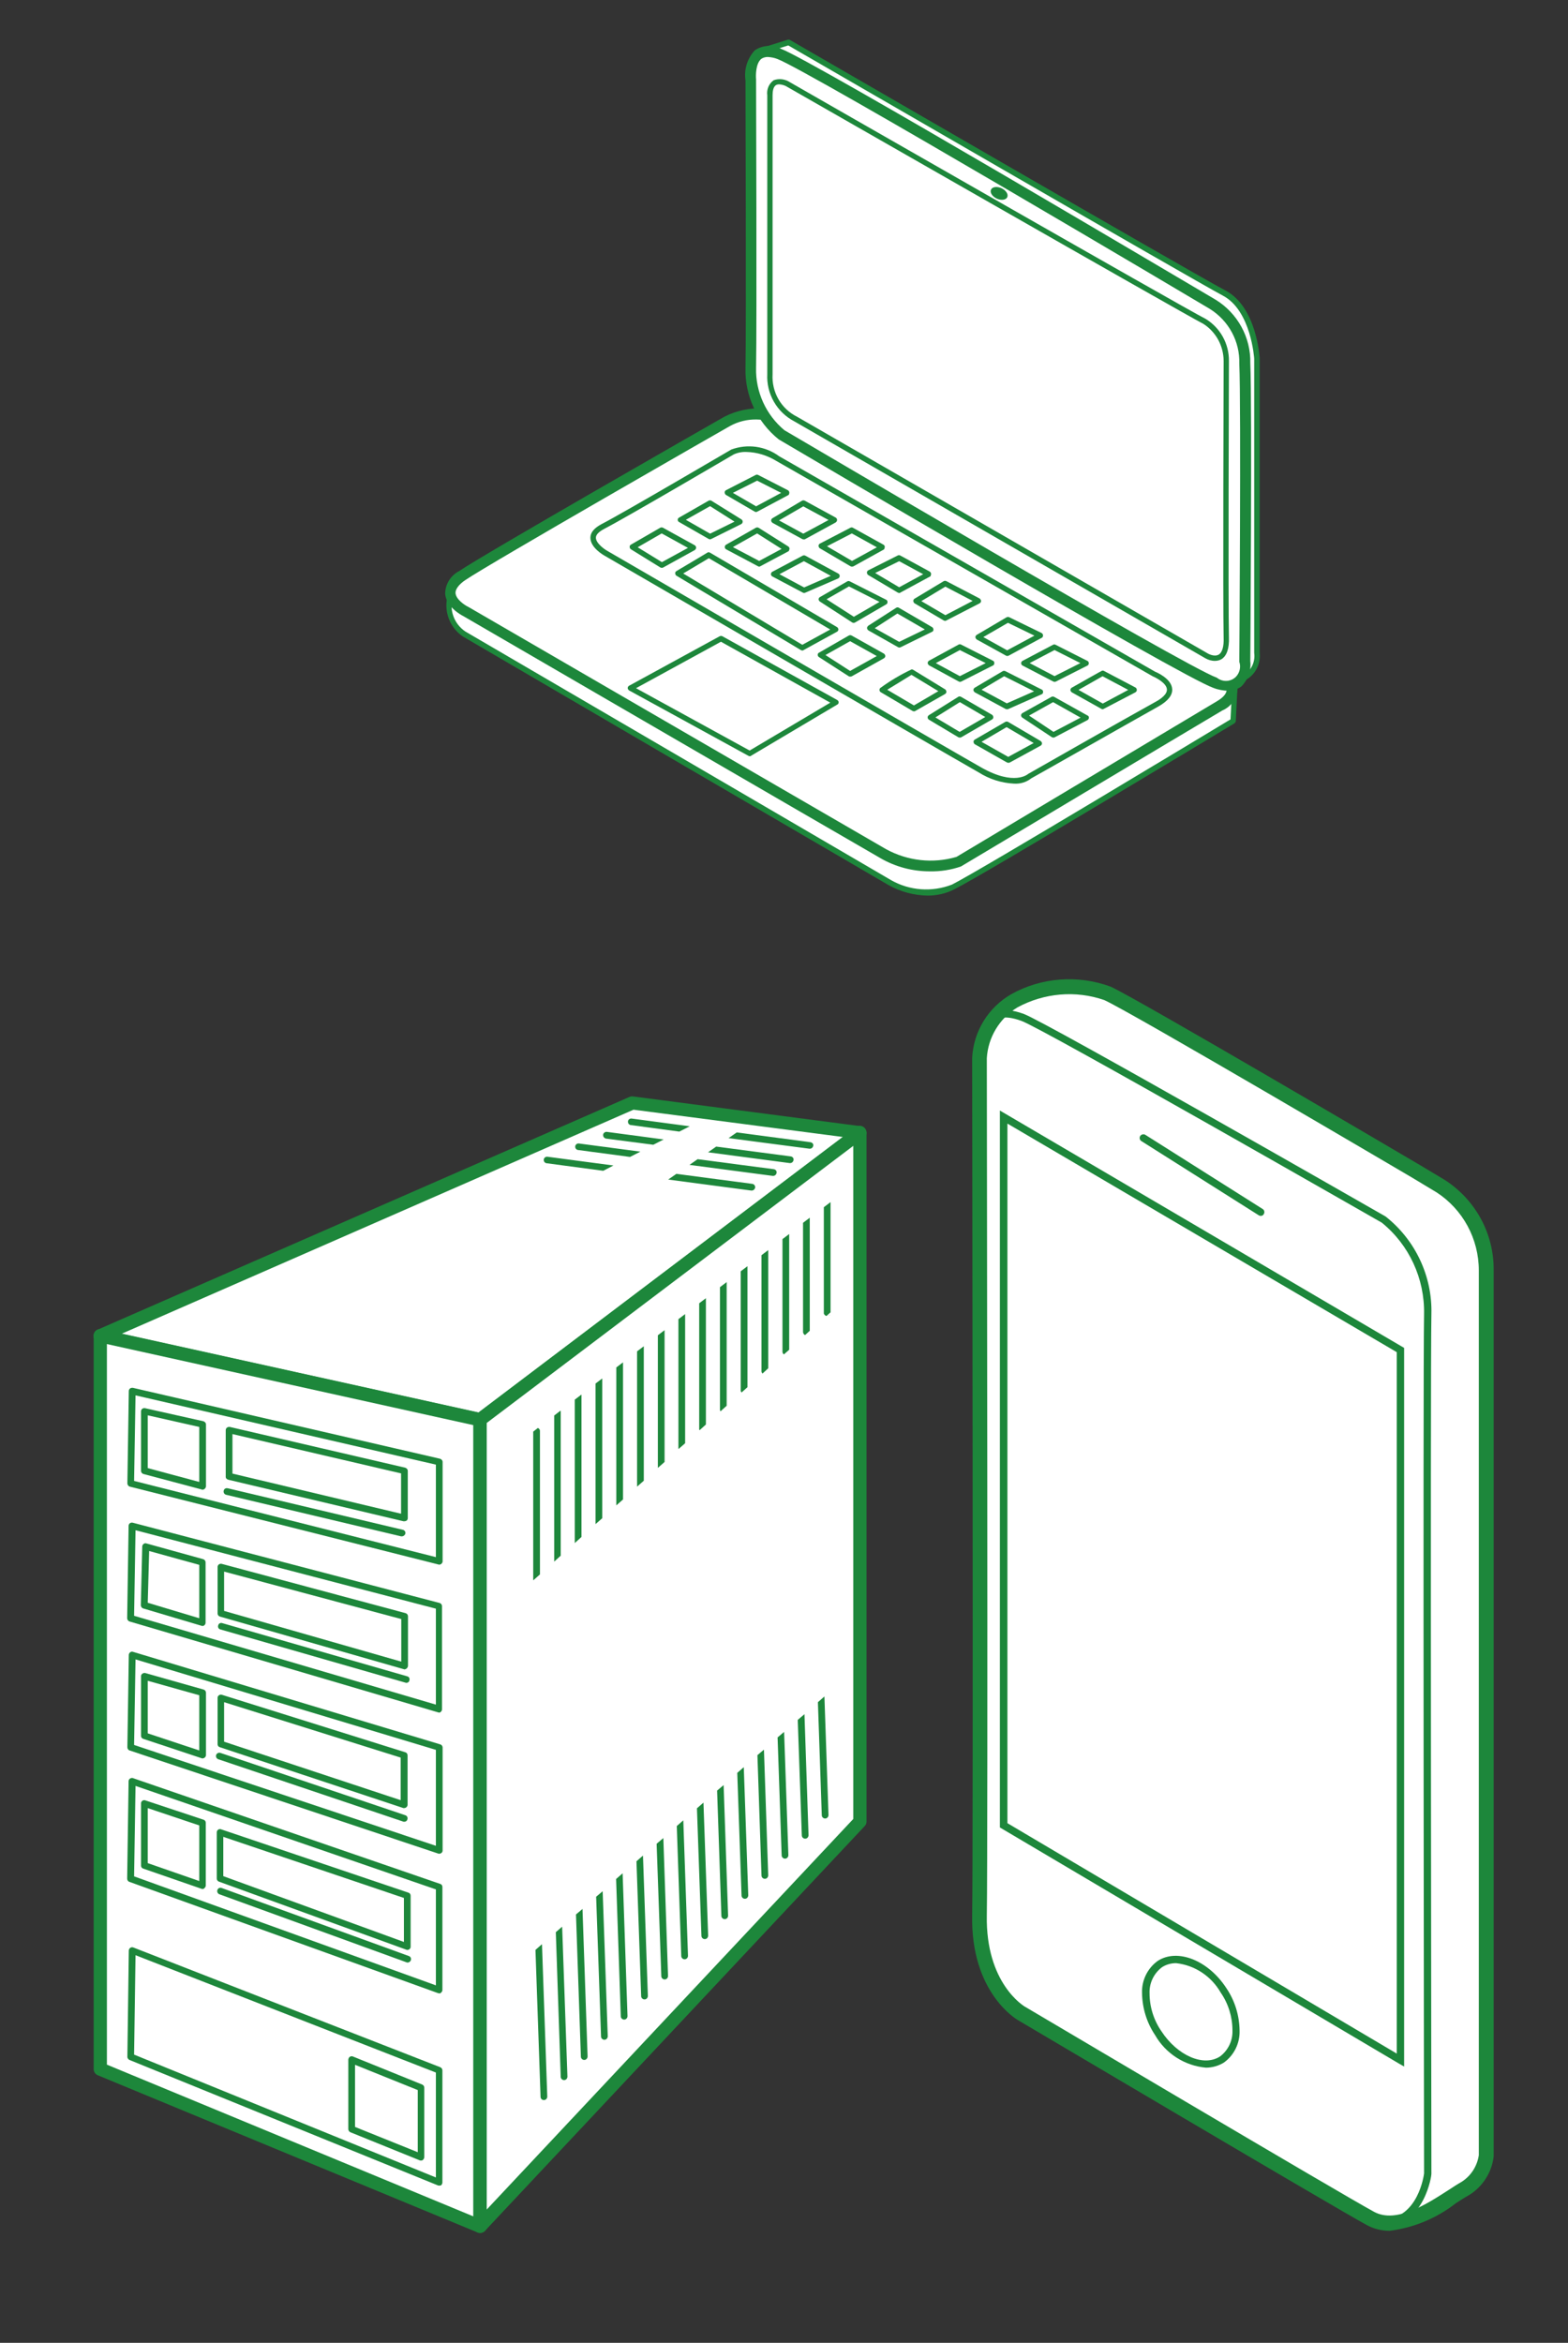 <?xml version="1.0" encoding="utf-8"?>
<!-- Generator: Adobe Illustrator 26.3.1, SVG Export Plug-In . SVG Version: 6.00 Build 0)  -->
<svg version="1.1" id="レイヤー_1" xmlns="http://www.w3.org/2000/svg" xmlns:xlink="http://www.w3.org/1999/xlink" x="0px"
	 y="0px" viewBox="0 0 77 115" style="enable-background:new 0 0 77 115;" xml:space="preserve">
<rect x="0" y="0" width="77" height="115" fill="#333333" stroke="none"/>
<style type="text/css">
	.st0{fill:#FFFFFF;}
	.st1{fill:#1D873B;}
</style>
<g transform="translate(-174.485 -195.128)">
	<g transform="translate(174.485 195.128)">
		<path class="st0" d="M4.92,65.57l26.13-11.43l11.17,1.46l-18.65,14.1L4.92,65.57z"/>
		<path class="st1" d="M23.57,70.01c-0.02,0-0.05,0-0.07-0.01L4.85,65.89c-0.18-0.04-0.29-0.21-0.25-0.39
			c0.02-0.1,0.09-0.19,0.19-0.23l26.13-11.43c0.05-0.02,0.11-0.03,0.17-0.02l11.18,1.46c0.18,0.02,0.3,0.19,0.28,0.37
			c-0.01,0.09-0.06,0.17-0.13,0.22l-18.65,14.1C23.71,69.99,23.65,70.01,23.57,70.01z M5.97,65.47l17.53,3.87l17.9-13.53
			l-10.29-1.34L5.97,65.47z"/>
	</g>
	<g transform="translate(174.485 206.562)">
		<path class="st0" d="M4.92,54.13v35.99l18.65,7.72V58.25L4.92,54.13z"/>
		<path class="st1" d="M23.58,98.17c-0.04,0-0.09-0.01-0.12-0.02L4.8,90.43c-0.12-0.05-0.2-0.17-0.2-0.3V54.13
			c0-0.18,0.14-0.33,0.32-0.33c0.03,0,0.05,0,0.08,0.01l18.65,4.12c0.15,0.03,0.26,0.17,0.26,0.32v39.59
			C23.91,98.03,23.76,98.17,23.58,98.17L23.58,98.17z M5.25,89.91l18,7.45V58.52l-18-3.98V89.91z"/>
	</g>
	<g transform="translate(193.137 196.583)">
		<path class="st0" d="M23.58,54.13v33.83L4.92,107.83V68.23L23.58,54.13z"/>
		<path class="st1" d="M4.92,108.15c-0.18,0-0.32-0.15-0.33-0.33V68.23c0-0.1,0.05-0.2,0.13-0.26l18.65-14.1
			c0.14-0.11,0.35-0.08,0.46,0.07c0.04,0.06,0.06,0.12,0.07,0.19v33.83c0,0.08-0.03,0.16-0.09,0.22L5.16,108.05
			C5.1,108.11,5.01,108.15,4.92,108.15z M5.25,68.39V107l18-19.17V54.79L5.25,68.39z"/>
	</g>
	<path class="st1" d="M196.05,271.93c-0.01,0-0.03,0-0.04-0.01l-15.15-3.82c-0.07-0.02-0.12-0.09-0.12-0.16l0.07-4.53
		c0-0.09,0.07-0.16,0.16-0.16c0.01,0,0.02,0,0.04,0l15.08,3.48c0.07,0.02,0.13,0.08,0.13,0.16v4.88
		C196.22,271.85,196.14,271.93,196.05,271.93L196.05,271.93z M181.07,267.82l14.82,3.74v-4.54l-14.75-3.4L181.07,267.82z"/>
	<path class="st1" d="M196.05,279.19c-0.02,0-0.03,0-0.05-0.01l-15.15-4.46c-0.07-0.02-0.12-0.09-0.12-0.16l0.07-4.53
		c0-0.05,0.02-0.1,0.06-0.13c0.04-0.03,0.09-0.04,0.14-0.03l15.07,3.94c0.07,0.02,0.12,0.08,0.12,0.16v5.06
		c0,0.05-0.02,0.1-0.07,0.13C196.12,279.18,196.09,279.19,196.05,279.19z M181.07,274.44l14.82,4.36v-4.71l-14.75-3.85
		L181.07,274.44z"/>
	<path class="st1" d="M196.05,286.12c-0.02,0-0.04,0-0.05-0.01l-15.15-5.06c-0.07-0.02-0.11-0.09-0.11-0.16l0.07-4.53
		c0-0.05,0.03-0.1,0.07-0.13c0.04-0.03,0.09-0.04,0.14-0.02l15.08,4.54c0.07,0.02,0.12,0.08,0.12,0.16v5.06
		C196.22,286.05,196.14,286.12,196.05,286.12L196.05,286.12z M181.07,280.78l14.82,4.95v-4.71l-14.75-4.44L181.07,280.78z"/>
	<path class="st1" d="M196.05,292.97c-0.02,0-0.04,0-0.06-0.01l-15.15-5.46c-0.07-0.02-0.11-0.09-0.11-0.16l0.07-4.78
		c0-0.09,0.08-0.16,0.17-0.16c0.02,0,0.03,0,0.05,0.01l15.08,5.19c0.07,0.02,0.11,0.08,0.11,0.15v5.06c0,0.05-0.03,0.1-0.07,0.13
		C196.12,292.97,196.09,292.98,196.05,292.97z M181.07,287.23l14.82,5.35v-4.71l-14.75-5.08L181.07,287.23z"/>
	<path class="st1" d="M196.05,302.41c-0.02,0-0.04,0-0.06-0.01l-15.15-6.16c-0.06-0.03-0.1-0.09-0.1-0.15l0.07-5.22
		c0-0.05,0.03-0.1,0.07-0.13c0.04-0.03,0.1-0.04,0.15-0.02l15.08,5.88c0.06,0.03,0.1,0.09,0.1,0.15v5.51c0,0.05-0.03,0.1-0.07,0.14
		C196.12,302.4,196.08,302.41,196.05,302.41z M181.07,295.98l14.82,6.03v-5.15l-14.75-5.76L181.07,295.98z"/>
	<path class="st1" d="M201,272.41v-7.05c0-0.06-0.04-0.11-0.1-0.14l-0.23,0.18v7.3L201,272.41z"/>
	<path class="st1" d="M202.02,271.49v-7.08c0-0.01-0.01-0.02-0.01-0.04l-0.31,0.24v7.17L202.02,271.49z"/>
	<path class="st1" d="M203.04,270.57v-6.99l-0.33,0.25v7.04L203.04,270.57z"/>
	<path class="st1" d="M204.06,269.65v-6.86l-0.33,0.25v6.9L204.06,269.65z"/>
	<path class="st1" d="M205.08,268.73V262l-0.33,0.25v6.77L205.08,268.73z"/>
	<path class="st1" d="M206.1,267.81v-6.6l-0.33,0.25v6.64L206.1,267.81z"/>
	<path class="st1" d="M207.12,266.89v-6.47l-0.33,0.25v6.51L207.12,266.89z"/>
	<path class="st1" d="M208.13,265.97v-6.34l-0.33,0.25v6.35c0,0.01,0.01,0.01,0.01,0.02L208.13,265.97z"/>
	<path class="st1" d="M209.15,265.05v-6.2l-0.33,0.25v6.19c0,0.02,0.01,0.03,0.02,0.04L209.15,265.05z"/>
	<path class="st1" d="M210.17,264.13v-6.07l-0.33,0.25v6.02c0,0.02,0.01,0.05,0.03,0.07L210.17,264.13z"/>
	<path class="st1" d="M211.19,263.22v-5.94l-0.33,0.25v5.86c0,0.03,0.02,0.06,0.04,0.09L211.19,263.22z"/>
	<path class="st1" d="M212.21,262.29v-5.8l-0.33,0.25v5.7c0,0.04,0.02,0.08,0.05,0.11L212.21,262.29z"/>
	<path class="st1" d="M212.98,261.61l0.26-0.23v-5.68l-0.33,0.25v5.53C212.91,261.53,212.94,261.58,212.98,261.61z"/>
	<path class="st1" d="M214.02,260.66l0.23-0.21v-5.55l-0.33,0.25v5.37C213.93,260.59,213.97,260.64,214.02,260.66z"/>
	<g transform="translate(210.351 200.314)">
		<path class="st1" d="M4.83,59.4c0.03-0.01,0.05-0.04,0.07-0.07L4.83,59.4z"/>
		<path class="st1" d="M4.72,59.41l0.2-0.18v-5.41l-0.33,0.25v5.2C4.59,59.33,4.65,59.39,4.72,59.41z"/>
	</g>
	<path class="st1" d="M200.78,290.84l0.25,7.21c0,0.09,0.07,0.16,0.16,0.16h0.01c0.09,0,0.16-0.08,0.16-0.17l-0.26-7.48
		L200.78,290.84z"/>
	<path class="st1" d="M201.78,289.97l0.24,7.1c0,0.09,0.08,0.16,0.16,0.16h0.01c0.09,0,0.16-0.08,0.16-0.17l-0.26-7.36
		L201.78,289.97z"/>
	<path class="st1" d="M202.77,289.1l0.24,6.98c0,0.09,0.08,0.16,0.16,0.16h0.01c0.09,0,0.16-0.08,0.16-0.17c0,0,0,0,0,0l-0.25-7.24
		L202.77,289.1z"/>
	<path class="st1" d="M203.76,288.23l0.24,6.86c0,0.09,0.08,0.16,0.16,0.16h0.01c0.09,0,0.16-0.08,0.16-0.17l-0.25-7.12
		L203.76,288.23z"/>
	<path class="st1" d="M204.74,287.36l0.23,6.74c0,0.09,0.08,0.16,0.16,0.16h0.01c0.09,0,0.16-0.08,0.16-0.17l-0.24-7.01
		L204.74,287.36z"/>
	<path class="st1" d="M205.74,286.49l0.23,6.62c0,0.09,0.08,0.16,0.16,0.16h0.01c0.09,0,0.16-0.08,0.16-0.17c0,0,0,0,0,0l-0.24-6.89
		L205.74,286.49z"/>
	<path class="st1" d="M206.73,285.63l0.23,6.5c0,0.09,0.08,0.16,0.16,0.16h0.01c0.09,0,0.16-0.08,0.16-0.17c0,0,0,0,0,0l-0.23-6.77
		L206.73,285.63z"/>
	<path class="st1" d="M207.72,284.76l0.22,6.38c0,0.09,0.08,0.16,0.16,0.16h0.01c0.09,0,0.16-0.08,0.16-0.17c0,0,0,0,0,0l-0.23-6.65
		L207.72,284.76z"/>
	<path class="st1" d="M208.71,283.89l0.22,6.26c0,0.09,0.08,0.16,0.16,0.16h0.01c0.09,0,0.16-0.08,0.16-0.17l-0.23-6.53
		L208.71,283.89z"/>
	<path class="st1" d="M209.7,283.02l0.21,6.15c0,0.09,0.08,0.16,0.16,0.16h0.01c0.09,0,0.16-0.08,0.16-0.17l-0.22-6.41L209.7,283.02
		z"/>
	<path class="st1" d="M210.69,282.15l0.21,6.02c0,0.09,0.08,0.16,0.16,0.16h0.01c0.09,0,0.16-0.08,0.16-0.17c0,0,0,0,0,0l-0.22-6.29
		L210.69,282.15z"/>
	<path class="st1" d="M211.68,281.28l0.2,5.91c0,0.09,0.08,0.16,0.16,0.16h0.01c0.09,0,0.16-0.08,0.16-0.17l-0.21-6.17
		L211.68,281.28z"/>
	<path class="st1" d="M212.67,280.41l0.2,5.79c0,0.09,0.08,0.16,0.16,0.16h0.01c0.09,0,0.16-0.08,0.16-0.17l-0.21-6.05
		L212.67,280.41z"/>
	<path class="st1" d="M213.66,279.55l0.2,5.67c0,0.09,0.08,0.16,0.16,0.16h0.01c0.09,0,0.16-0.08,0.16-0.17c0,0,0,0,0,0l-0.2-5.94
		L213.66,279.55z"/>
	<path class="st1" d="M214.65,278.68l0.19,5.55c0,0.09,0.08,0.16,0.16,0.16h0.01c0.09,0,0.16-0.08,0.16-0.17c0,0,0,0,0,0l-0.2-5.82
		L214.65,278.68z"/>
	<path class="st1" d="M184.43,268.25c-0.01,0-0.03,0-0.04-0.01l-2.86-0.76c-0.07-0.02-0.12-0.08-0.12-0.16v-2.91
		c0-0.05,0.02-0.1,0.06-0.13c0.04-0.03,0.09-0.04,0.14-0.03l2.86,0.64c0.07,0.02,0.13,0.08,0.13,0.16v3.04
		C184.59,268.17,184.52,268.25,184.43,268.25L184.43,268.25z M181.74,267.19l2.53,0.68v-2.7l-2.53-0.57V267.19z"/>
	<path class="st1" d="M184.43,274.94c-0.02,0-0.03,0-0.05-0.01l-2.86-0.85c-0.07-0.02-0.12-0.09-0.12-0.16l0.07-2.88
		c0-0.05,0.03-0.1,0.07-0.13c0.04-0.03,0.09-0.04,0.14-0.02l2.78,0.77c0.07,0.02,0.12,0.08,0.12,0.16v2.96
		c0,0.05-0.02,0.1-0.07,0.13C184.5,274.93,184.47,274.94,184.43,274.94z M181.74,273.8l2.53,0.76v-2.62l-2.46-0.68L181.74,273.8z"/>
	<path class="st1" d="M184.43,281.44c-0.02,0-0.04,0-0.05-0.01l-2.86-0.95c-0.07-0.02-0.11-0.08-0.11-0.15v-2.92
		c0-0.05,0.02-0.1,0.07-0.13c0.04-0.03,0.09-0.04,0.14-0.03l2.86,0.81c0.07,0.02,0.12,0.08,0.12,0.16v3.06
		C184.6,281.36,184.52,281.44,184.43,281.44L184.43,281.44z M181.74,280.21l2.53,0.84v-2.71l-2.53-0.71V280.21z"/>
	<path class="st1" d="M184.43,287.85c-0.02,0-0.04,0-0.05-0.01l-2.86-0.99c-0.07-0.02-0.11-0.08-0.11-0.15v-3.05
		c0-0.09,0.07-0.16,0.16-0.16c0.02,0,0.03,0,0.05,0.01l2.86,0.95c0.07,0.02,0.11,0.08,0.11,0.15v3.08c0,0.05-0.03,0.1-0.07,0.13
		C184.5,287.84,184.47,287.85,184.43,287.85z M181.74,286.58l2.53,0.88v-2.73l-2.53-0.85V286.58z"/>
	<g transform="translate(196.579 198.097)">
		<path class="st1" d="M8.03,54.24l-3.24-0.43c-0.09-0.01-0.17,0.05-0.18,0.14s0.05,0.17,0.14,0.18l2.78,0.37L8.03,54.24z"/>
		<path class="st1" d="M14.84,55.14l-3.72-0.49l-0.4,0.28l4.08,0.54h0.02c0.09,0,0.16-0.07,0.17-0.16
			C14.99,55.22,14.93,55.15,14.84,55.14L14.84,55.14z"/>
	</g>
	<g transform="translate(198.133 197.447)">
		<path class="st1" d="M4.74,54.13l2.55,0.34l0.51-0.26l-3.02-0.4c-0.09-0.01-0.17,0.05-0.18,0.14C4.59,54.04,4.65,54.12,4.74,54.13
			L4.74,54.13z"/>
		<path class="st1" d="M14.34,55.07l-3.73-0.49l-0.4,0.28l4.09,0.54h0.02c0.09,0,0.16-0.07,0.17-0.16
			C14.5,55.15,14.43,55.08,14.34,55.07L14.34,55.07z"/>
	</g>
	<g transform="translate(199.525 196.889)">
		<path class="st1" d="M4.74,54.13l2.3,0.3l0.51-0.26L4.78,53.8c-0.09-0.02-0.18,0.04-0.2,0.12c-0.02,0.09,0.04,0.18,0.12,0.2
			C4.71,54.13,4.72,54.13,4.74,54.13L4.74,54.13z"/>
		<path class="st1" d="M13.78,55l-3.65-0.48l-0.4,0.28l4.01,0.53h0.02c0.09,0,0.16-0.07,0.17-0.16C13.94,55.08,13.87,55.01,13.78,55
			L13.78,55z"/>
	</g>
	<g transform="translate(200.724 196.223)">
		<path class="st1" d="M4.74,54.13l2.38,0.32l0.51-0.26l-2.85-0.38c-0.09-0.01-0.17,0.05-0.18,0.13c0,0,0,0.01,0,0.01
			C4.59,54.04,4.65,54.12,4.74,54.13z"/>
		<path class="st1" d="M13.55,54.97l-3.61-0.48l-0.4,0.28l3.97,0.52h0.02c0.09,0,0.16-0.07,0.17-0.16
			C13.71,55.05,13.64,54.98,13.55,54.97L13.55,54.97z"/>
	</g>
	<path class="st1" d="M194.22,270.54c-0.01,0-0.03,0-0.04,0l-8.59-2.04c-0.09-0.02-0.14-0.11-0.12-0.2c0,0,0,0,0,0
		c0.02-0.09,0.1-0.14,0.19-0.12c0,0,0.01,0,0.01,0l8.6,2.04c0.09,0.02,0.14,0.11,0.12,0.19
		C194.37,270.48,194.3,270.54,194.22,270.54L194.22,270.54z"/>
	<path class="st1" d="M194.44,277.73c-0.02,0-0.03,0-0.05-0.01l-9.08-2.61c-0.09-0.02-0.14-0.11-0.11-0.2
		c0.02-0.09,0.11-0.14,0.2-0.11c0,0,0,0,0,0l9.08,2.61c0.09,0.02,0.14,0.11,0.11,0.2C194.58,277.68,194.52,277.73,194.44,277.73
		L194.44,277.73z"/>
	<path class="st1" d="M194.33,284.55c-0.02,0-0.04,0-0.05-0.01l-9.08-3.06c-0.08-0.03-0.13-0.12-0.1-0.21
		c0.03-0.08,0.12-0.13,0.21-0.1l9.08,3.06c0.09,0.03,0.13,0.12,0.1,0.21C194.47,284.51,194.41,284.55,194.33,284.55L194.33,284.55z"
		/>
	<path class="st1" d="M194.5,291.46c-0.02,0-0.04,0-0.05-0.01l-9.19-3.34c-0.08-0.03-0.13-0.12-0.1-0.21s0.12-0.13,0.21-0.1
		l9.19,3.34c0.09,0.03,0.13,0.12,0.1,0.21C194.63,291.42,194.57,291.46,194.5,291.46L194.5,291.46z"/>
	<path class="st1" d="M194.34,269.8c-0.01,0-0.03,0-0.04,0l-8.61-2.04c-0.07-0.02-0.13-0.08-0.12-0.16v-2.27
		c0-0.09,0.07-0.16,0.16-0.16c0.01,0,0.02,0,0.04,0l8.61,2c0.07,0.02,0.13,0.08,0.13,0.16v2.31c0,0.05-0.02,0.1-0.06,0.13
		C194.41,269.79,194.38,269.8,194.34,269.8z M185.9,267.46l8.28,1.97v-1.98l-8.28-1.93V267.46z"/>
	<path class="st1" d="M194.35,277.07c-0.02,0-0.03,0-0.04-0.01l-9.02-2.58c-0.07-0.02-0.12-0.08-0.12-0.16v-2.27
		c0-0.05,0.02-0.1,0.06-0.13c0.04-0.03,0.09-0.04,0.14-0.03l9.03,2.42c0.07,0.02,0.12,0.08,0.12,0.16v2.43
		C194.51,276.99,194.44,277.06,194.35,277.07L194.35,277.07z M185.49,274.2l8.7,2.49v-2.09l-8.7-2.33V274.2z"/>
	<path class="st1" d="M194.32,283.88c-0.02,0-0.04,0-0.05-0.01l-8.99-2.98c-0.07-0.02-0.11-0.08-0.11-0.15v-2.27
		c0-0.05,0.02-0.1,0.07-0.13c0.04-0.03,0.1-0.04,0.15-0.02l9,2.82c0.07,0.02,0.11,0.08,0.11,0.16v2.43
		C194.49,283.81,194.42,283.88,194.32,283.88L194.32,283.88z M185.49,280.62l8.67,2.87v-2.09l-8.67-2.72L185.49,280.62z"/>
	<path class="st1" d="M194.49,290.84c-0.02,0-0.04,0-0.05-0.01l-9.2-3.34c-0.06-0.02-0.11-0.08-0.11-0.15v-2.27
		c0-0.09,0.07-0.16,0.16-0.16c0.02,0,0.04,0,0.05,0.01l9.2,3.11c0.07,0.02,0.11,0.08,0.11,0.15v2.51
		C194.65,290.77,194.58,290.84,194.49,290.84L194.49,290.84z M185.45,287.22l8.87,3.23v-2.16l-8.87-3L185.45,287.22z"/>
	<path class="st1" d="M195.16,301.18c-0.02,0-0.04,0-0.06-0.01l-3.41-1.38c-0.06-0.03-0.1-0.09-0.1-0.15v-3.41
		c0-0.05,0.03-0.11,0.07-0.14c0.05-0.03,0.1-0.04,0.15-0.02l3.41,1.38c0.06,0.03,0.1,0.08,0.1,0.15v3.41c0,0.05-0.03,0.11-0.07,0.14
		C195.23,301.17,195.19,301.18,195.16,301.18z M191.92,299.53l3.08,1.24v-3.05l-3.08-1.24V299.53z"/>
</g>
<g>
	<g id="Group_28944" transform="translate(0.067 27.141)">
		<path id="Path_3063" class="st0" d="M22.05,2.09c-0.22,0.71,0.05,1.48,0.67,1.89c1.05,0.62,20.9,12.2,20.9,12.2
			c0.95,0.55,2.1,0.63,3.11,0.22c1.49-0.75,13.75-8.15,13.75-8.15l0.07-1.42"/>
		<path id="Path_3064" class="st1" d="M45.49,16.82c-0.68-0.01-1.34-0.19-1.93-0.52c-0.2-0.11-19.86-11.59-20.9-12.2
			c-0.66-0.45-0.96-1.28-0.73-2.05c0.02-0.07,0.09-0.11,0.16-0.09c0,0,0,0,0,0c0.07,0.02,0.11,0.09,0.09,0.16
			c-0.21,0.65,0.04,1.36,0.61,1.74c1.04,0.61,20.7,12.08,20.9,12.2c0.91,0.52,2.01,0.6,2.99,0.22c1.41-0.71,12.75-7.55,13.68-8.11
			l0.07-1.35c0-0.07,0.06-0.13,0.13-0.13c0,0,0.01,0,0.01,0c0.07,0,0.13,0.07,0.12,0.14c0,0,0,0,0,0l-0.07,1.42
			c0,0.04-0.03,0.08-0.06,0.11c-0.5,0.3-12.28,7.41-13.76,8.15C46.39,16.72,45.94,16.82,45.49,16.82z"/>
	</g>
	<g id="Group_28945" transform="translate(0 18.111)">
		<path id="Path_3065" class="st0" d="M22.88,11.91c0,0-1.58-0.79-0.18-1.76c1.16-0.8,13.01-7.57,13.01-7.57
			c1.12-0.56,2.46-0.48,3.51,0.22c2.06,1.14,20.46,11.84,20.46,11.84s1.71,1.01,0.22,1.89c-1.49,0.88-12.84,7.66-12.84,7.66
			c-1.23,0.37-2.56,0.23-3.68-0.4C41.54,22.74,22.88,11.91,22.88,11.91z"/>
		<path id="Path_3066" class="st1" d="M45.66,24.66c-0.85,0-1.68-0.22-2.41-0.64c-1.81-1.04-20.07-11.64-20.5-11.89
			c-0.12-0.06-0.85-0.46-0.89-1.11c0.01-0.47,0.28-0.89,0.69-1.1c1.16-0.8,12.55-7.31,13.03-7.58c1.2-0.61,2.64-0.53,3.76,0.22
			c2.04,1.13,20.28,11.74,20.47,11.85c0.1,0.06,0.96,0.59,0.96,1.32c-0.04,0.45-0.32,0.85-0.74,1.03
			c-1.49,0.88-12.84,7.66-12.84,7.66C46.7,24.59,46.18,24.67,45.66,24.66z M37.16,2.48c-0.46-0.01-0.91,0.1-1.31,0.32
			c-0.13,0.07-11.86,6.78-13.01,7.57c-0.22,0.15-0.48,0.39-0.47,0.63c0.02,0.31,0.46,0.6,0.61,0.67L23,11.68
			c0.19,0.11,18.69,10.84,20.51,11.89c1.06,0.58,2.3,0.72,3.46,0.38c0,0,11.31-6.76,12.79-7.64c0.32-0.19,0.48-0.38,0.48-0.58
			c0-0.36-0.52-0.75-0.7-0.86S41.12,4.15,39.09,3.02C38.51,2.68,37.84,2.49,37.16,2.48L37.16,2.48z"/>
	</g>
	<g id="Group_28946" transform="translate(15.3)">
		<path id="Path_3067" class="st0" d="M45.63,33.35c0.54-0.19,0.86-0.73,0.79-1.3V17.61c0,0-0.13-2.44-1.61-3.21
			S23.42,2.09,23.42,2.09l-1.43,0.45"/>
		<path id="Path_3068" class="st1" d="M45.63,33.48c-0.07,0-0.13-0.06-0.13-0.13c0-0.06,0.04-0.11,0.1-0.13
			c0.48-0.18,0.76-0.67,0.69-1.17V17.61c0-0.02-0.15-2.37-1.54-3.1C43.33,13.76,24.52,2.87,23.41,2.23l-1.38,0.43
			c-0.07,0.02-0.14-0.02-0.17-0.09c-0.02-0.07,0.02-0.14,0.09-0.17l0,0l1.43-0.45c0.04-0.01,0.07-0.01,0.11,0.01
			c0.2,0.11,19.93,11.54,21.39,12.3c1.52,0.8,1.67,3.22,1.68,3.32v14.46c0.07,0.63-0.3,1.22-0.89,1.43
			C45.65,33.48,45.64,33.48,45.63,33.48z"/>
	</g>
	<g id="Group_28947" transform="translate(14.739 0.317)">
		<path id="Path_3069" class="st0" d="M22.13,3.61c0,0-0.22-1.89,1.41-1.28c1.55,0.58,21.27,12.28,21.27,12.28
			c1,0.62,1.61,1.73,1.59,2.91c0.09,2.16,0,14.62,0,14.62s0.18,1.63-1.45,1.06s-21.3-12.18-21.3-12.18
			c-0.98-0.81-1.53-2.01-1.5-3.28C22.17,15.59,22.13,3.61,22.13,3.61z"/>
		<path id="Path_3070" class="st1" d="M45.56,33.59c-0.24-0.01-0.48-0.05-0.71-0.14c-1.63-0.57-20.55-11.73-21.35-12.2
			c-1.06-0.85-1.67-2.15-1.63-3.51c0.04-2.09,0-13.64,0-14.11c-0.08-0.54,0.09-1.08,0.46-1.48c0.39-0.26,0.89-0.28,1.31-0.06
			c1.55,0.59,20.5,11.83,21.31,12.3c1.08,0.66,1.74,1.85,1.71,3.12c0.09,2.14,0,14.51,0,14.63c0.05,0.45-0.11,0.9-0.43,1.23
			C46.03,33.52,45.8,33.6,45.56,33.59z M22.96,2.48c-0.11,0-0.22,0.03-0.31,0.09c-0.28,0.22-0.28,0.82-0.26,1.01
			c0,0.01,0,0.02,0,0.03c0,0.12,0.04,12,0,14.13c-0.03,1.18,0.49,2.31,1.39,3.06c0.18,0.1,19.65,11.59,21.24,12.15
			c0.3,0.24,0.74,0.2,0.98-0.1c0.15-0.19,0.2-0.45,0.12-0.68c0-0.15,0.09-12.51,0-14.64c0.03-1.09-0.52-2.1-1.44-2.68
			c-0.21-0.13-19.73-11.7-21.24-12.27C23.29,2.52,23.13,2.49,22.96,2.48L22.96,2.48z"/>
	</g>
	<g id="Group_28948" transform="translate(15.819 1.92)">
		<path id="Path_3071" class="st0" d="M22.92,2.23c0,0-0.93-0.57-0.93,0.53v13.69c-0.05,0.92,0.45,1.78,1.28,2.2l20.16,11.61
			c0,0,1.01,0.58,0.97-0.92s0-13.56,0-13.56c0-0.78-0.4-1.51-1.06-1.94C42.29,13.33,22.92,2.23,22.92,2.23z"/>
		<path id="Path_3072" class="st1" d="M43.84,30.52c-0.17,0-0.33-0.05-0.47-0.13L23.2,18.77c-0.87-0.45-1.39-1.36-1.34-2.33V2.76
			c-0.04-0.29,0.08-0.57,0.31-0.74c0.27-0.1,0.57-0.06,0.81,0.1c0.29,0.17,19.38,11.1,20.42,11.62c0.71,0.44,1.14,1.22,1.13,2.06
			c0,0.12-0.04,12.08,0,13.56c0.02,0.56-0.11,0.92-0.37,1.08C44.07,30.49,43.96,30.52,43.84,30.52z M22.44,2.22
			c-0.05,0-0.1,0.01-0.14,0.03c-0.15,0.08-0.18,0.32-0.18,0.51v13.69c-0.05,0.88,0.42,1.7,1.21,2.09L43.5,30.16
			c0,0,0.31,0.18,0.53,0.05c0.17-0.1,0.26-0.4,0.24-0.84c-0.04-1.48,0-13.44,0-13.57c0-0.73-0.37-1.42-0.99-1.82
			C42.24,13.45,23.64,2.8,22.85,2.35l0,0C22.73,2.27,22.59,2.23,22.44,2.22L22.44,2.22z"/>
	</g>
	<g id="Group_28949" transform="translate(7.143 19.965)">
		<path id="Path_3073" class="st0" d="M31.05,2.55l18.46,10.57c0,0,1.65,0.66,0.16,1.49s-6.24,3.53-6.24,3.53s-0.69,0.69-2.44-0.3
			S22.63,7.2,22.63,7.2s-1.32-0.73-0.16-1.32s6.37-3.67,6.37-3.67C29.58,1.95,30.41,2.07,31.05,2.55z"/>
		<path id="Path_3074" class="st1" d="M42.65,18.5c-0.61-0.03-1.21-0.22-1.73-0.55c-1.73-0.98-18.2-10.54-18.36-10.63
			c-0.07-0.04-0.71-0.4-0.71-0.89c0-0.26,0.19-0.48,0.55-0.67c1.14-0.59,6.31-3.63,6.37-3.66c0.79-0.29,1.67-0.17,2.35,0.33
			L49.57,13c0.07,0.03,0.82,0.34,0.85,0.86c0.02,0.3-0.21,0.59-0.69,0.86c-1.43,0.8-5.95,3.37-6.23,3.52
			C43.26,18.43,42.96,18.52,42.65,18.5z M29.51,2.22c-0.21-0.01-0.42,0.03-0.62,0.12C28.85,2.36,23.66,5.41,22.52,6
			c-0.26,0.14-0.4,0.28-0.4,0.43c0,0.27,0.42,0.57,0.57,0.65c0.17,0.1,16.63,9.65,18.36,10.63c1.63,0.92,2.28,0.32,2.29,0.32
			c0.01-0.01,0.02-0.02,0.03-0.02c0.05-0.03,4.77-2.72,6.24-3.53c0.26-0.14,0.57-0.37,0.55-0.61c-0.02-0.3-0.51-0.56-0.7-0.64
			L30.98,2.66l0,0C30.54,2.39,30.03,2.23,29.51,2.22z"/>
	</g>
	<g id="Group_28950" transform="translate(8.973 29.26)">
		<path id="Path_3075" class="st0" d="M21.99,4.52l4.45-2.43l5.64,3.13l-4.23,2.51L21.99,4.52z"/>
		<path id="Path_3076" class="st1" d="M27.84,7.86c-0.02,0-0.04-0.01-0.06-0.02l-5.86-3.21c-0.06-0.04-0.09-0.12-0.05-0.18
			c0.01-0.02,0.03-0.04,0.05-0.05l4.45-2.43c0.04-0.02,0.09-0.02,0.13,0l5.64,3.13c0.04,0.02,0.07,0.07,0.07,0.11
			c0,0.05-0.02,0.09-0.06,0.11l-4.23,2.51C27.89,7.86,27.87,7.86,27.84,7.86z M22.26,4.52l5.58,3.06l3.96-2.35l-5.37-2.99
			L22.26,4.52z"/>
	</g>
	
		<ellipse id="Ellipse_1551" transform="matrix(0.422 -0.906 0.906 0.422 19.777 49.955)" class="st1" cx="49.07" cy="9.47" rx="0.28" ry="0.44"/>
	<g id="Group_28951" transform="translate(13.73 21.353)">
		<path id="Path_3077" class="st0" d="M21.99,2.84l1.41,0.81l1.52-0.81l-1.46-0.75L21.99,2.84z"/>
		<path id="Path_3078" class="st1" d="M23.4,3.78c-0.02,0-0.05-0.01-0.07-0.02l-1.41-0.82c-0.06-0.04-0.08-0.12-0.05-0.18
			c0.01-0.02,0.03-0.04,0.05-0.05l1.46-0.75c0.04-0.02,0.08-0.02,0.12,0l1.46,0.75c0.06,0.03,0.09,0.11,0.06,0.18
			C25.02,2.92,25,2.94,24.98,2.95l-1.52,0.81C23.44,3.77,23.42,3.78,23.4,3.78z M22.26,2.84L23.4,3.5l1.23-0.66l-1.18-0.6
			L22.26,2.84z"/>
	</g>
	<g id="Group_28952" transform="translate(16.007 22.605)">
		<path id="Path_3079" class="st0" d="M23.44,2.09l-1.45,0.86l1.45,0.79l1.52-0.83L23.44,2.09z"/>
		<path id="Path_3080" class="st1" d="M23.44,3.87c-0.02,0-0.04-0.01-0.06-0.02l-1.45-0.79c-0.06-0.04-0.09-0.12-0.05-0.18
			c0.01-0.02,0.03-0.04,0.05-0.05l1.45-0.86c0.04-0.02,0.09-0.02,0.13,0l1.52,0.83c0.04,0.02,0.07,0.07,0.07,0.12
			c0,0.05-0.03,0.09-0.07,0.12l-1.52,0.83C23.49,3.87,23.46,3.87,23.44,3.87z M22.25,2.94l1.19,0.65l1.24-0.67l-1.24-0.67
			L22.25,2.94z"/>
	</g>
	<g id="Group_28953" transform="translate(18.351 23.944)">
		<path id="Path_3081" class="st0" d="M23.48,2.09l-1.5,0.78l1.5,0.88l1.5-0.83L23.48,2.09z"/>
		<path id="Path_3082" class="st1" d="M23.48,3.87c-0.02,0-0.05-0.01-0.07-0.02l-1.5-0.88c-0.06-0.04-0.08-0.12-0.05-0.18
			c0.01-0.02,0.03-0.04,0.05-0.05l1.5-0.78c0.04-0.02,0.09-0.02,0.12,0l1.5,0.83c0.06,0.03,0.09,0.11,0.05,0.18
			C25.09,3,25.07,3.01,25.05,3.03l-1.5,0.83C23.53,3.86,23.51,3.87,23.48,3.87z M22.26,2.87l1.23,0.72l1.22-0.67l-1.23-0.68
			L22.26,2.87z"/>
	</g>
	<g id="Group_28954" transform="translate(20.716 25.306)">
		<path id="Path_3083" class="st0" d="M23.44,2.09l-1.45,0.73l1.45,0.86l1.45-0.79L23.44,2.09z"/>
		<path id="Path_3084" class="st1" d="M23.44,3.8c-0.02,0-0.05-0.01-0.07-0.02l-1.45-0.86c-0.06-0.04-0.08-0.12-0.05-0.18
			c0.01-0.02,0.03-0.04,0.05-0.05l1.45-0.73c0.04-0.02,0.08-0.02,0.12,0l1.45,0.79c0.06,0.04,0.09,0.12,0.05,0.18
			C25,2.96,24.98,2.98,24.96,2.99L23.5,3.78C23.49,3.8,23.46,3.8,23.44,3.8z M22.26,2.82l1.18,0.7l1.18-0.64l-1.18-0.64L22.26,2.82z
			"/>
	</g>
	<g id="Group_28955" transform="translate(22.994 26.556)">
		<path id="Path_3085" class="st0" d="M23.42,2.09l-1.43,0.86l1.43,0.84l1.63-0.85L23.42,2.09z"/>
		<path id="Path_3086" class="st1" d="M23.42,3.92c-0.02,0-0.05-0.01-0.07-0.02l-1.43-0.84c-0.06-0.04-0.08-0.12-0.05-0.18
			c0.01-0.02,0.03-0.04,0.05-0.05l1.43-0.86c0.04-0.02,0.09-0.02,0.13,0l1.63,0.85C25.17,2.86,25.2,2.94,25.17,3
			c-0.01,0.02-0.03,0.04-0.06,0.06L23.48,3.9C23.46,3.91,23.44,3.92,23.42,3.92z M22.25,2.95l1.18,0.69l1.34-0.7l-1.34-0.7
			L22.25,2.95z"/>
	</g>
	<g id="Group_28956" transform="translate(26.038 28.321)">
		<path id="Path_3087" class="st0" d="M23.45,2.09l-1.46,0.87l1.43,0.79l1.63-0.88L23.45,2.09z"/>
		<path id="Path_3088" class="st1" d="M23.42,3.88c-0.02,0-0.04-0.01-0.06-0.02l-1.43-0.79c-0.06-0.04-0.09-0.12-0.05-0.18
			c0.01-0.02,0.03-0.04,0.05-0.05l1.46-0.86c0.04-0.02,0.09-0.02,0.12-0.01l1.6,0.78c0.06,0.03,0.09,0.11,0.06,0.18
			c-0.01,0.03-0.03,0.05-0.06,0.06l-1.63,0.88C23.46,3.87,23.44,3.88,23.42,3.88z M22.25,2.95l1.17,0.65l1.34-0.72l-1.3-0.63
			L22.25,2.95z"/>
	</g>
	<g id="Group_28957" transform="translate(28.294 29.668)">
		<path id="Path_3089" class="st0" d="M23.48,2.09l-1.5,0.79l1.5,0.79l1.56-0.79L23.48,2.09z"/>
		<path id="Path_3090" class="st1" d="M23.48,3.8c-0.02,0-0.04-0.01-0.06-0.02L21.92,3c-0.06-0.03-0.09-0.12-0.05-0.18
			c0.01-0.02,0.03-0.04,0.05-0.05l1.5-0.79c0.04-0.02,0.08-0.02,0.12,0l1.56,0.79c0.07,0.03,0.09,0.11,0.06,0.18
			C25.15,2.97,25.13,2.99,25.11,3l-1.56,0.79C23.53,3.8,23.51,3.8,23.48,3.8z M22.27,2.88l1.22,0.64l1.27-0.64l-1.27-0.64
			L22.27,2.88z"/>
	</g>
	<g id="Group_28958" transform="translate(30.704 30.964)">
		<path id="Path_3091" class="st0" d="M23.44,2.09c-0.07,0.02-1.45,0.81-1.45,0.81l1.45,0.82l1.54-0.82L23.44,2.09z"/>
		<path id="Path_3092" class="st1" d="M23.44,3.85c-0.02,0-0.04-0.01-0.06-0.02l-1.45-0.81c-0.06-0.04-0.09-0.12-0.05-0.18
			c0.01-0.02,0.03-0.04,0.05-0.05c0.64-0.36,1.41-0.8,1.48-0.83c0.03-0.01,0.07-0.01,0.1,0.01l1.54,0.81
			c0.06,0.03,0.09,0.11,0.06,0.18c-0.01,0.02-0.03,0.04-0.06,0.06L23.5,3.83C23.48,3.84,23.46,3.85,23.44,3.85z M22.26,2.9
			l1.19,0.67L24.7,2.9l-1.26-0.67C23.26,2.33,22.7,2.65,22.26,2.9L22.26,2.9z"/>
	</g>
	<g id="Group_28959" transform="translate(11.43 22.605)">
		<path id="Path_3093" class="st0" d="M23.44,2.09l-1.45,0.83l1.45,0.83l1.48-0.73L23.44,2.09z"/>
		<path id="Path_3094" class="st1" d="M23.44,3.87c-0.02,0-0.05-0.01-0.07-0.02l-1.45-0.83C21.88,3,21.85,2.96,21.85,2.91
			c0-0.05,0.03-0.09,0.07-0.11l1.45-0.83c0.04-0.02,0.09-0.02,0.13,0l1.48,0.92c0.06,0.04,0.08,0.12,0.04,0.18
			c-0.01,0.02-0.03,0.04-0.05,0.05L23.5,3.85C23.48,3.86,23.46,3.87,23.44,3.87z M22.25,2.91l1.19,0.68L24.64,3l-1.2-0.76
			L22.25,2.91z"/>
	</g>
	<g id="Group_28960" transform="translate(13.73 23.944)">
		<path id="Path_3095" class="st0" d="M23.45,2.09l-1.46,0.83l1.56,0.83l1.37-0.73L23.45,2.09z"/>
		<path id="Path_3096" class="st1" d="M23.55,3.87c-0.02,0-0.04-0.01-0.06-0.02l-1.56-0.83c-0.06-0.03-0.09-0.11-0.05-0.18
			c0.01-0.02,0.03-0.04,0.05-0.05l1.46-0.83c0.04-0.02,0.09-0.02,0.13,0l1.46,0.92c0.06,0.04,0.08,0.12,0.04,0.18
			C25.02,3.1,25,3.11,24.98,3.12l-1.37,0.73C23.6,3.86,23.57,3.87,23.55,3.87z M22.26,2.91l1.29,0.68L24.65,3l-1.2-0.76L22.26,2.91z
			"/>
	</g>
	<g id="Group_28961" transform="translate(16.007 25.305)">
		<path id="Path_3097" class="st0" d="M23.47,2.09l-1.49,0.79l1.49,0.79l1.62-0.7L23.47,2.09z"/>
		<path id="Path_3098" class="st1" d="M23.47,3.8c-0.02,0-0.04-0.01-0.06-0.02l-1.49-0.79c-0.06-0.03-0.09-0.11-0.05-0.18
			c0.01-0.02,0.03-0.04,0.05-0.05l1.49-0.79c0.04-0.02,0.09-0.02,0.13,0l1.62,0.88c0.06,0.03,0.09,0.12,0.05,0.18
			c-0.01,0.03-0.04,0.05-0.06,0.06l-1.62,0.7C23.51,3.8,23.49,3.8,23.47,3.8z M22.27,2.88l1.21,0.65l1.31-0.57l-1.32-0.72
			L22.27,2.88z"/>
	</g>
	<g id="Group_28962" transform="translate(18.35 26.555)">
		<path id="Path_3099" class="st0" d="M23.33,2.09l-1.34,0.77l1.59,1.03l1.54-0.9L23.33,2.09z"/>
		<path id="Path_3100" class="st1" d="M23.57,4.02c-0.03,0-0.05-0.01-0.07-0.02l-1.59-1.03c-0.04-0.03-0.06-0.07-0.06-0.11
			c0-0.05,0.03-0.09,0.07-0.11l1.34-0.77c0.04-0.02,0.09-0.02,0.12,0l1.78,0.9c0.07,0.03,0.09,0.11,0.06,0.18
			c-0.01,0.02-0.03,0.04-0.05,0.05L23.64,4C23.62,4.01,23.6,4.02,23.57,4.02z M22.24,2.86l1.34,0.86l1.26-0.73l-1.5-0.76L22.24,2.86
			z"/>
	</g>
	<g id="Group_28963" transform="translate(20.716 27.875)">
		<path id="Path_3101" class="st0" d="M23.36,2.08l-1.37,0.88l1.45,0.82l1.54-0.75L23.36,2.08z"/>
		<path id="Path_3102" class="st1" d="M23.44,3.91c-0.02,0-0.04-0.01-0.06-0.02l-1.45-0.82c-0.06-0.04-0.09-0.12-0.05-0.18
			c0.01-0.02,0.03-0.03,0.04-0.05l1.37-0.88c0.04-0.03,0.1-0.03,0.14,0l1.63,0.95c0.06,0.04,0.08,0.12,0.05,0.18
			c-0.01,0.02-0.03,0.04-0.06,0.05L23.5,3.9C23.48,3.91,23.46,3.91,23.44,3.91z M22.24,2.96l1.2,0.67l1.26-0.61l-1.35-0.78
			L22.24,2.96z"/>
	</g>
	<g id="Group_28964" transform="translate(23.695 29.669)">
		<path id="Path_3103" class="st0" d="M23.44,2.09l-1.45,0.79l1.45,0.79L25,2.88L23.44,2.09z"/>
		<path id="Path_3104" class="st1" d="M23.44,3.8c-0.02,0-0.04-0.01-0.06-0.02l-1.45-0.79c-0.06-0.04-0.09-0.12-0.05-0.18
			c0.01-0.02,0.03-0.04,0.05-0.05l1.45-0.79c0.04-0.02,0.08-0.02,0.12,0l1.56,0.79c0.07,0.03,0.09,0.11,0.06,0.18
			C25.11,2.97,25.09,2.99,25.06,3L23.5,3.79C23.48,3.8,23.46,3.8,23.44,3.8z M22.26,2.88l1.18,0.64l1.27-0.64l-1.27-0.64L22.26,2.88
			z"/>
	</g>
	<g id="Group_28965" transform="translate(25.951 30.964)">
		<path id="Path_3105" class="st0" d="M23.35,2.09L21.99,2.9l1.5,0.82l1.65-0.73L23.35,2.09z"/>
		<path id="Path_3106" class="st1" d="M23.48,3.85c-0.02,0-0.04-0.01-0.06-0.02l-1.5-0.81c-0.06-0.04-0.09-0.12-0.05-0.18
			c0.01-0.02,0.03-0.04,0.05-0.05l1.37-0.81c0.04-0.02,0.09-0.02,0.13,0l1.78,0.9c0.07,0.03,0.09,0.11,0.06,0.18
			c-0.01,0.03-0.04,0.05-0.07,0.06l-1.65,0.73C23.52,3.85,23.5,3.85,23.48,3.85z M22.25,2.89l1.24,0.67l1.34-0.59l-1.47-0.74
			L22.25,2.89z"/>
	</g>
	<g id="Group_28966" transform="translate(28.294 32.225)">
		<path id="Path_3107" class="st0" d="M23.42,2.09l-1.43,0.8l1.44,0.96L25.05,3L23.42,2.09z"/>
		<path id="Path_3108" class="st1" d="M23.43,3.98c-0.03,0-0.05-0.01-0.07-0.02L21.91,3c-0.06-0.04-0.08-0.12-0.04-0.18
			c0.01-0.02,0.03-0.03,0.04-0.04l1.43-0.8c0.04-0.02,0.09-0.02,0.13,0l1.63,0.91C25.18,2.92,25.2,3,25.16,3.07
			c-0.01,0.02-0.03,0.04-0.05,0.05l-1.62,0.85C23.47,3.98,23.45,3.98,23.43,3.98z M22.24,2.9l1.2,0.8l1.33-0.7l-1.35-0.76L22.24,2.9
			z"/>
	</g>
	<g id="Group_28967" transform="translate(9.064 23.943)">
		<path id="Path_3109" class="st0" d="M23.43,2.09l-1.44,0.83l1.44,0.89l1.56-0.86L23.43,2.09z"/>
		<path id="Path_3110" class="st1" d="M23.43,3.93c-0.02,0-0.05-0.01-0.07-0.02l-1.44-0.89c-0.06-0.04-0.08-0.12-0.05-0.18
			c0.01-0.02,0.03-0.03,0.05-0.05l1.44-0.83c0.04-0.02,0.09-0.02,0.13,0l1.56,0.86c0.04,0.02,0.07,0.07,0.07,0.12
			c0,0.05-0.03,0.09-0.07,0.12l-1.56,0.86C23.47,3.93,23.45,3.93,23.43,3.93z M22.25,2.92l1.19,0.73l1.28-0.7l-1.29-0.71L22.25,2.92
			z"/>
	</g>
	<g id="Group_28968" transform="translate(11.3 25.16)">
		<path id="Path_3111" class="st0" d="M23.51,2.09c-0.03,0.02-1.52,0.9-1.52,0.9l6.11,3.65l1.64-0.9L23.51,2.09z"/>
		<path id="Path_3112" class="st1" d="M28.1,6.77c-0.02,0-0.05-0.01-0.07-0.02L21.92,3.1c-0.06-0.04-0.08-0.12-0.05-0.18
			c0.01-0.02,0.03-0.03,0.05-0.05c0.59-0.35,1.47-0.87,1.51-0.9c0.04-0.03,0.1-0.03,0.14,0l6.23,3.65c0.04,0.02,0.07,0.07,0.07,0.12
			c0,0.05-0.03,0.09-0.07,0.11l-1.64,0.9C28.14,6.77,28.12,6.77,28.1,6.77z M22.25,2.99l5.85,3.5l1.37-0.75l-5.96-3.5L22.25,2.99z"
			/>
	</g>
	<g id="Group_28969" transform="translate(18.296 29.223)">
		<path id="Path_3113" class="st0" d="M23.45,2.09l-1.46,0.84l1.46,0.94l1.59-0.89L23.45,2.09z"/>
		<path id="Path_3114" class="st1" d="M23.45,3.99c-0.03,0-0.05-0.01-0.07-0.02l-1.46-0.94c-0.06-0.04-0.08-0.12-0.04-0.18
			c0.01-0.02,0.03-0.03,0.05-0.04l1.46-0.84c0.04-0.02,0.09-0.02,0.13,0l1.59,0.89c0.06,0.04,0.09,0.12,0.05,0.18
			c-0.01,0.02-0.03,0.04-0.05,0.05l-1.59,0.89C23.49,3.98,23.47,3.99,23.45,3.99z M22.24,2.93l1.21,0.78l1.31-0.73l-1.31-0.73
			L22.24,2.93z"/>
	</g>
	<g id="Group_28970" transform="translate(21.33 30.896)">
		<path id="Path_3115" class="st0" d="M23.44,2.09c-0.03,0-1.45,0.88-1.45,0.88l1.56,0.92l1.46-0.85L23.44,2.09z"/>
		<path id="Path_3116" class="st1" d="M23.55,4.02c-0.02,0-0.05-0.01-0.07-0.02l-1.56-0.92c-0.04-0.02-0.06-0.07-0.06-0.11
			c0-0.05,0.02-0.09,0.06-0.11c0.48-0.35,0.99-0.65,1.52-0.9c0.02,0,0.05,0.01,0.07,0.02l1.57,0.96c0.06,0.04,0.08,0.12,0.05,0.18
			c-0.01,0.02-0.03,0.03-0.05,0.05L23.62,4C23.6,4.02,23.57,4.02,23.55,4.02z M22.24,2.96l1.31,0.77l1.2-0.7l-1.32-0.8
			C23.25,2.34,22.69,2.69,22.24,2.96z"/>
	</g>
	<g id="Group_28971" transform="translate(23.695 32.225)">
		<path id="Path_3117" class="st0" d="M23.43,2.09l-1.44,0.9l1.44,0.86l1.52-0.88L23.43,2.09z"/>
		<path id="Path_3118" class="st1" d="M23.43,3.98c-0.02,0-0.05-0.01-0.07-0.02L21.92,3.1c-0.06-0.04-0.08-0.12-0.04-0.18
			c0.01-0.02,0.03-0.03,0.04-0.04l1.44-0.9c0.04-0.03,0.09-0.03,0.14,0l1.52,0.88c0.06,0.04,0.08,0.12,0.05,0.18
			c-0.01,0.02-0.03,0.04-0.05,0.05L23.5,3.97C23.48,3.98,23.45,3.98,23.43,3.98z M22.24,2.99l1.19,0.71l1.26-0.73l-1.25-0.73
			L22.24,2.99z"/>
	</g>
	<g id="Group_28972" transform="translate(25.951 33.462)">
		<path id="Path_3119" class="st0" d="M23.48,2.09l-1.5,0.87l1.57,0.89l1.52-0.83L23.48,2.09z"/>
		<path id="Path_3120" class="st1" d="M23.56,3.98c-0.02,0-0.05-0.01-0.07-0.02l-1.57-0.89c-0.06-0.04-0.08-0.12-0.05-0.18
			c0.01-0.02,0.03-0.04,0.05-0.05l1.5-0.87c0.04-0.02,0.09-0.02,0.13,0l1.6,0.94c0.06,0.04,0.09,0.12,0.05,0.18
			c-0.01,0.02-0.03,0.04-0.05,0.05l-1.52,0.83C23.61,3.98,23.59,3.98,23.56,3.98z M22.25,2.95l1.31,0.74l1.25-0.68l-1.33-0.78
			L22.25,2.95z"/>
	</g>
</g>
<g transform="translate(-269.998 -438.748)">
	<g transform="translate(269.998 438.748)">
		<path class="st0" d="M48.1,51.93c0.07-1.16,0.71-2.21,1.71-2.81c1.4-0.78,3.07-0.91,4.58-0.37c1.34,0.61,15.13,8.72,15.13,8.72
			l1.22,0.73c1.41,0.91,2.26,2.47,2.26,4.15v43.49c-0.09,0.66-0.47,1.24-1.04,1.59c-0.92,0.49-3.05,2.32-4.64,1.46
			S50.17,98.84,50.17,98.84s-2.13-1.22-2.07-4.82S48.1,51.93,48.1,51.93z"/>
		<path class="st1" d="M68.24,109.5c-0.38,0-0.76-0.09-1.1-0.27c-1.57-0.85-16.52-9.7-17.15-10.07c-0.09-0.05-2.32-1.37-2.25-5.14
			c0.06-3.55,0-41.7,0-42.08v-0.02c0.07-1.3,0.79-2.47,1.92-3.12c1.49-0.83,3.28-0.96,4.88-0.37c1.34,0.61,14.6,8.41,15.16,8.74
			l1.22,0.73c1.53,0.97,2.45,2.65,2.43,4.46v43.49c-0.09,0.79-0.55,1.5-1.23,1.91c-0.17,0.09-0.38,0.23-0.62,0.38
			C70.56,108.88,69.43,109.35,68.24,109.5z M48.46,51.94c0,0.89,0.06,38.54,0,42.08c-0.06,3.32,1.81,4.45,1.89,4.49
			c0.16,0.09,15.57,9.22,17.13,10.06c1.09,0.59,2.61-0.4,3.62-1.05c0.26-0.17,0.49-0.32,0.67-0.42c0.46-0.29,0.77-0.77,0.85-1.31
			V62.36c0-1.55-0.78-2.99-2.07-3.83l-1.23-0.74c-0.14-0.08-13.78-8.11-15.09-8.7c-1.41-0.49-2.96-0.35-4.27,0.36
			C49.08,49.99,48.52,50.92,48.46,51.94L48.46,51.94z"/>
	</g>
	<path class="st1" d="M337.96,548.06c-0.1,0-0.18-0.08-0.19-0.18c0-0.1,0.08-0.18,0.18-0.19l0,0c1.69-0.07,1.97-2.17,1.98-2.26
		c0-0.37-0.06-39.17,0-42.19c0.03-1.73-0.73-3.39-2.08-4.48c-0.15-0.08-16.61-9.51-17.69-9.9c-0.93-0.34-1.2-0.06-1.21-0.05
		c-0.07,0.07-0.18,0.08-0.26,0.02c-0.08-0.06-0.09-0.17-0.03-0.25c0.04-0.05,0.43-0.5,1.62-0.06c1.1,0.41,17.08,9.55,17.76,9.94
		c1.46,1.15,2.3,2.93,2.25,4.79c-0.06,3.01,0,41.82,0,42.21C340.3,545.5,339.97,547.97,337.96,548.06L337.96,548.06z"/>
	<path class="st1" d="M338.96,540.19l-0.28-0.16l-19.58-11.58v-35.19l19.85,11.65V540.19z M319.47,528.24l19.12,11.31v-34.43
		l-19.12-11.22V528.24z"/>
	<path class="st1" d="M331.91,498.43c-0.04,0-0.07-0.01-0.1-0.03l-5.76-3.64c-0.09-0.05-0.11-0.17-0.06-0.25s0.17-0.11,0.25-0.06
		l0,0l5.76,3.64c0.09,0.05,0.11,0.17,0.06,0.25c0,0,0,0,0,0C332.03,498.4,331.98,498.43,331.91,498.43z"/>
	<path class="st1" d="M329.22,540.24c-1.04-0.09-1.98-0.69-2.5-1.6c-0.41-0.61-0.63-1.33-0.64-2.07c-0.02-0.62,0.27-1.21,0.77-1.57
		c0.97-0.63,2.49-0.03,3.38,1.35l0,0c0.41,0.61,0.63,1.33,0.64,2.07c0.02,0.62-0.27,1.21-0.77,1.57
		C329.84,540.15,329.53,540.24,329.22,540.24z M327.75,535.11c-0.25,0-0.49,0.07-0.69,0.2c-0.4,0.3-0.63,0.78-0.61,1.28
		c0,0.66,0.2,1.31,0.58,1.86c0.79,1.21,2.08,1.76,2.88,1.24c0.4-0.3,0.63-0.78,0.61-1.28c0-0.66-0.2-1.31-0.58-1.86l0,0
		C329.48,535.75,328.67,535.21,327.75,535.11z"/>
</g>
</svg>